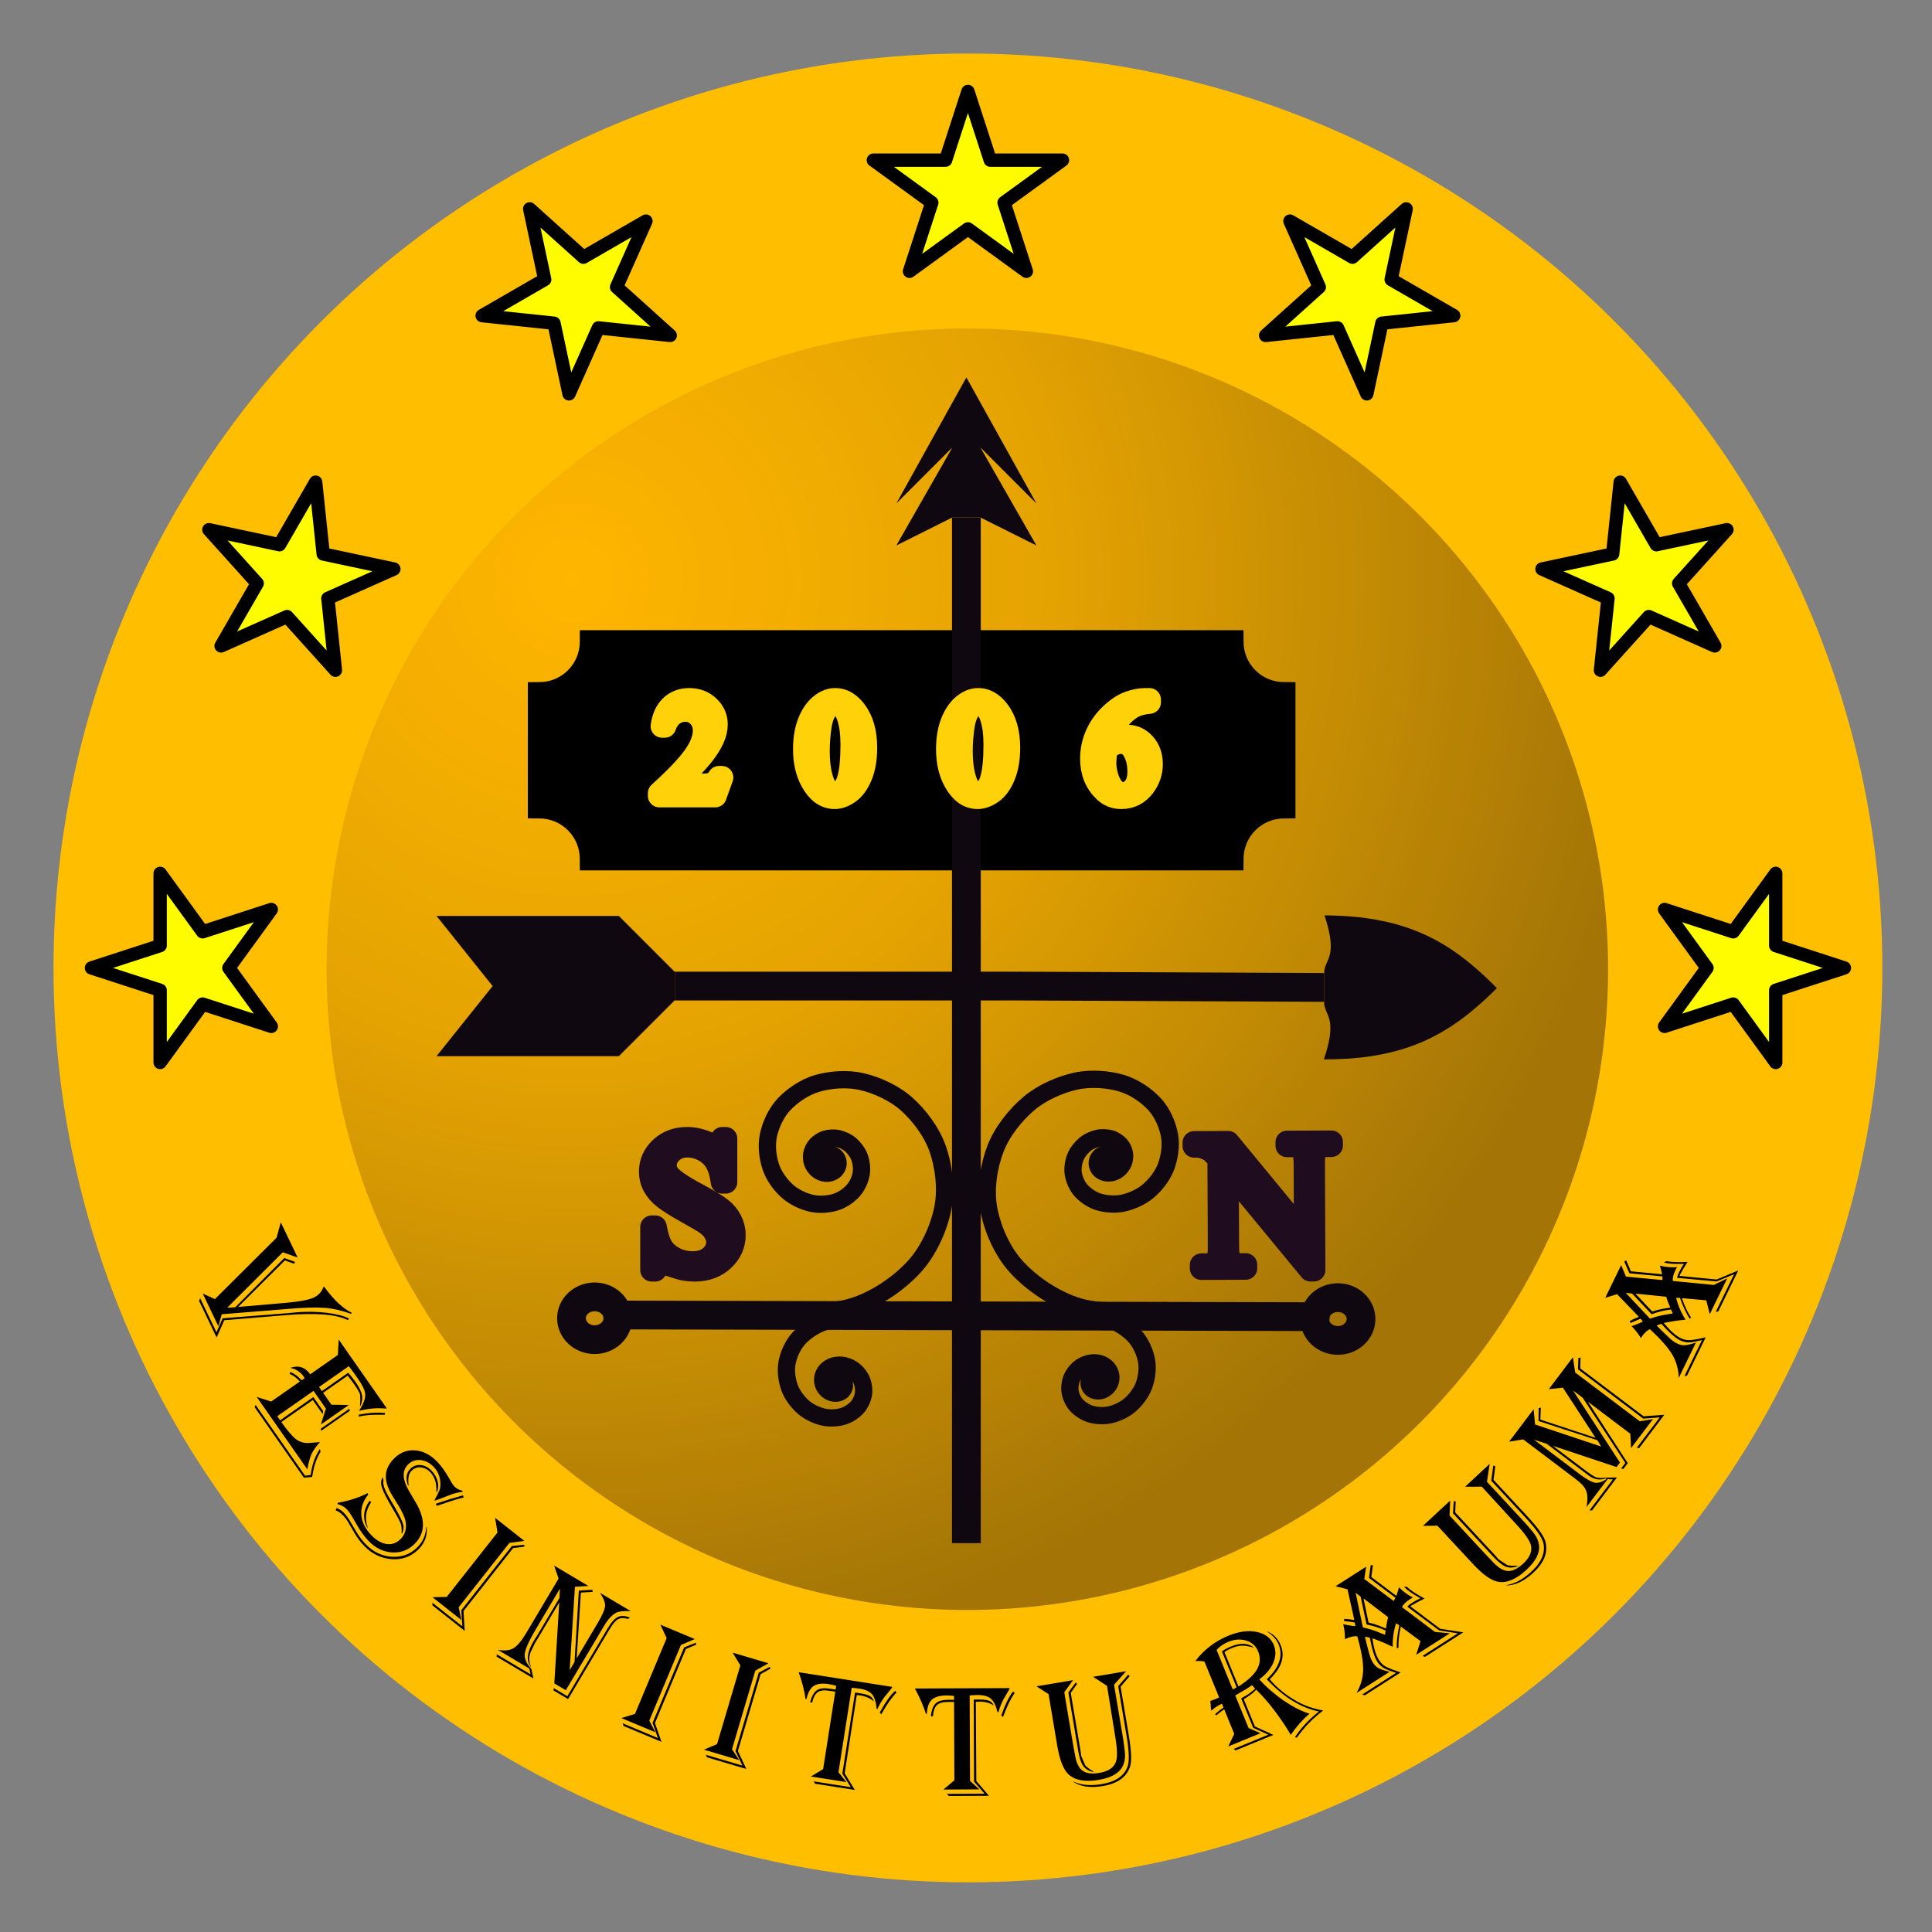 <?xml version="1.0" encoding="UTF-8" standalone="no"?><!DOCTYPE svg PUBLIC "-//W3C//DTD SVG 1.1//EN" "http://www.w3.org/Graphics/SVG/1.1/DTD/svg11.dtd"><svg width="100px" height="100px" version="1.1" xmlns="http://www.w3.org/2000/svg" xmlns:xlink="http://www.w3.org/1999/xlink" xml:space="preserve" xmlns:serif="http://www.serif.com/" style="fill-rule:evenodd;clip-rule:evenodd;stroke-linecap:round;stroke-linejoin:round;stroke-miterlimit:1.5;"><rect width="100%" height="100%" fill="#808080" stroke="none"/><g transform="matrix(0.167,0,0,0.167,0.307,0.153)"><circle cx="298.157" cy="299.081" r="283.41" style="fill:rgb(255,190,0);"/></g><g transform="matrix(0.167,0,0,0.167,-15.399,-18.933)"><g transform="matrix(0.432,0.902,-0.902,0.432,542.84,153.37)"><g transform="matrix(50,0,0,50,149.674,507.595)"><path d="M0.672,-0.821L0.677,-0.815C0.635,-0.774 0.6,-0.73 0.573,-0.684C0.546,-0.637 0.513,-0.563 0.476,-0.464L0.333,-0.091L0.391,-0.04L0.166,-0.04L0.23,-0.093L0.052,-0.602L-0.023,-0.667L0.219,-0.667L0.15,-0.598L0.311,-0.139L0.33,-0.185L0.186,-0.591L0.236,-0.64L0.245,-0.631L0.201,-0.588L0.336,-0.202L0.44,-0.478C0.471,-0.56 0.486,-0.618 0.486,-0.65C0.486,-0.684 0.474,-0.712 0.45,-0.736L0.459,-0.738C0.554,-0.756 0.625,-0.784 0.672,-0.821ZM0.698,-0.791L0.703,-0.78C0.64,-0.731 0.576,-0.621 0.51,-0.448L0.373,-0.089L0.449,-0L0.197,-0L0.186,-0.013L0.42,-0.013L0.358,-0.085L0.499,-0.451L0.525,-0.521C0.548,-0.58 0.576,-0.635 0.608,-0.685C0.64,-0.734 0.67,-0.77 0.698,-0.791Z" style="fill-rule:nonzero;"/></g></g><g transform="matrix(0.573,0.82,-0.82,0.573,520.128,94.652)"><g transform="matrix(50,0,0,50,169.241,546.416)"><path d="M0.549,-0.667L0.542,-0.657C0.508,-0.617 0.482,-0.57 0.462,-0.517C0.459,-0.525 0.457,-0.53 0.455,-0.534C0.437,-0.573 0.418,-0.598 0.397,-0.609C0.377,-0.621 0.34,-0.626 0.287,-0.626C0.263,-0.626 0.233,-0.626 0.199,-0.624L0.199,-0.399L0.23,-0.399L0.23,-0.598C0.255,-0.6 0.279,-0.602 0.301,-0.602C0.343,-0.602 0.373,-0.597 0.393,-0.588C0.412,-0.58 0.43,-0.563 0.445,-0.537C0.44,-0.54 0.437,-0.543 0.435,-0.544C0.409,-0.565 0.39,-0.578 0.378,-0.582C0.366,-0.585 0.343,-0.587 0.309,-0.587C0.298,-0.587 0.28,-0.587 0.253,-0.585L0.243,-0.585L0.243,-0.399L0.333,-0.399L0.396,-0.486L0.396,-0.275L0.333,-0.357L0.199,-0.357L0.199,-0.083L0.23,-0.083L0.23,-0.334L0.336,-0.334L0.349,-0.321L0.243,-0.321L0.243,-0.083C0.309,-0.083 0.356,-0.088 0.384,-0.097C0.412,-0.107 0.434,-0.125 0.45,-0.153L0.476,-0.197C0.477,-0.199 0.479,-0.203 0.482,-0.208C0.49,-0.172 0.501,-0.144 0.513,-0.122C0.526,-0.101 0.547,-0.076 0.576,-0.047L0.028,-0.047L0.103,-0.104L0.103,-0.321C0.075,-0.318 0.05,-0.31 0.028,-0.296L0.021,-0.306C0.041,-0.32 0.068,-0.33 0.103,-0.334L0.103,-0.357C0.097,-0.358 0.093,-0.358 0.091,-0.358C0.058,-0.358 0.027,-0.346 0,-0.321C0.015,-0.373 0.049,-0.399 0.103,-0.399L0.103,-0.608L0.028,-0.667L0.549,-0.667ZM0.573,-0.632L0.569,-0.628C0.53,-0.575 0.503,-0.53 0.49,-0.494L0.481,-0.504C0.503,-0.554 0.531,-0.601 0.566,-0.643L0.573,-0.632ZM0.429,-0.47L0.429,-0.254L0.417,-0.26L0.417,-0.476L0.429,-0.47ZM0.631,-0.044L0.606,-0L0.073,-0L0.065,-0.013L0.6,-0.013L0.616,-0.044C0.569,-0.087 0.536,-0.133 0.517,-0.183L0.533,-0.177C0.551,-0.135 0.581,-0.093 0.624,-0.052L0.631,-0.044Z" style="fill-rule:nonzero;"/></g></g><g transform="matrix(0.695,0.719,-0.719,0.695,477.659,37.087)"><g transform="matrix(50,0,0,50,195.124,581.45)"><path d="M0.479,-0.661C0.462,-0.638 0.448,-0.615 0.438,-0.59C0.418,-0.541 0.405,-0.511 0.398,-0.5L0.396,-0.497C0.395,-0.501 0.394,-0.503 0.393,-0.505C0.384,-0.535 0.376,-0.555 0.371,-0.566C0.365,-0.578 0.356,-0.589 0.344,-0.599C0.315,-0.625 0.281,-0.639 0.243,-0.639C0.208,-0.639 0.179,-0.629 0.156,-0.61C0.133,-0.59 0.122,-0.566 0.122,-0.537C0.122,-0.482 0.163,-0.445 0.245,-0.425L0.328,-0.405C0.445,-0.376 0.504,-0.314 0.504,-0.219C0.504,-0.165 0.484,-0.121 0.444,-0.084C0.403,-0.048 0.354,-0.03 0.294,-0.03C0.257,-0.03 0.216,-0.035 0.17,-0.047L0.113,-0.061C0.09,-0.067 0.071,-0.069 0.056,-0.069C0.036,-0.069 0.015,-0.063 -0.006,-0.05L-0.01,-0.057C0.031,-0.118 0.059,-0.176 0.075,-0.231L0.084,-0.229C0.091,-0.177 0.111,-0.138 0.146,-0.109C0.18,-0.081 0.224,-0.067 0.28,-0.067C0.323,-0.067 0.358,-0.077 0.384,-0.097C0.41,-0.117 0.422,-0.145 0.422,-0.179C0.422,-0.218 0.404,-0.251 0.369,-0.276C0.343,-0.295 0.29,-0.312 0.21,-0.327C0.149,-0.339 0.104,-0.359 0.077,-0.387C0.049,-0.415 0.035,-0.454 0.035,-0.504C0.035,-0.555 0.054,-0.597 0.091,-0.629C0.128,-0.661 0.176,-0.677 0.235,-0.677C0.273,-0.677 0.317,-0.67 0.368,-0.657C0.392,-0.65 0.41,-0.647 0.421,-0.647C0.437,-0.647 0.454,-0.653 0.473,-0.664L0.479,-0.661ZM0.509,-0.641L0.504,-0.633C0.491,-0.611 0.48,-0.589 0.47,-0.569C0.447,-0.521 0.435,-0.494 0.432,-0.489L0.429,-0.485L0.417,-0.49L0.419,-0.495C0.429,-0.516 0.443,-0.544 0.46,-0.579L0.494,-0.643L0.496,-0.647L0.509,-0.641ZM0.366,-0.543C0.33,-0.582 0.292,-0.601 0.251,-0.601C0.226,-0.601 0.206,-0.593 0.189,-0.579C0.173,-0.565 0.165,-0.547 0.165,-0.524C0.165,-0.5 0.181,-0.476 0.214,-0.45L0.218,-0.448L0.216,-0.444C0.173,-0.463 0.151,-0.491 0.151,-0.527C0.151,-0.553 0.16,-0.573 0.179,-0.589C0.197,-0.605 0.221,-0.613 0.25,-0.613C0.278,-0.613 0.302,-0.607 0.323,-0.595C0.344,-0.584 0.36,-0.567 0.37,-0.545L0.366,-0.543ZM0.479,-0.35C0.523,-0.316 0.545,-0.27 0.545,-0.212C0.545,-0.15 0.521,-0.097 0.473,-0.054C0.424,-0.011 0.366,0.011 0.297,0.011C0.262,0.011 0.23,0.007 0.202,-0L0.124,-0.019C0.105,-0.024 0.086,-0.026 0.065,-0.026C0.046,-0.026 0.029,-0.022 0.014,-0.015L0.008,-0.029C0.025,-0.037 0.042,-0.041 0.06,-0.041C0.079,-0.041 0.101,-0.038 0.126,-0.032L0.202,-0.014C0.232,-0.007 0.263,-0.003 0.296,-0.003C0.361,-0.003 0.417,-0.024 0.463,-0.065C0.508,-0.107 0.531,-0.157 0.531,-0.216C0.531,-0.266 0.514,-0.309 0.479,-0.347L0.479,-0.35ZM0.131,-0.209C0.143,-0.15 0.175,-0.109 0.228,-0.084L0.228,-0.081C0.167,-0.098 0.13,-0.14 0.118,-0.207L0.131,-0.209ZM0.07,-0.367L0.086,-0.358C0.097,-0.339 0.129,-0.323 0.181,-0.31L0.259,-0.291C0.313,-0.277 0.348,-0.266 0.366,-0.256C0.384,-0.247 0.396,-0.232 0.404,-0.212L0.4,-0.21C0.386,-0.227 0.37,-0.24 0.353,-0.248C0.336,-0.255 0.303,-0.265 0.254,-0.276C0.184,-0.293 0.137,-0.307 0.113,-0.319C0.089,-0.33 0.074,-0.347 0.07,-0.367Z" style="fill-rule:nonzero;"/></g></g><g transform="matrix(0.785,0.619,-0.619,0.785,425.69,-7.721)"><g transform="matrix(50,0,0,50,223.97,609.492)"><path d="M0.02,-0.667L0.251,-0.667L0.186,-0.6L0.186,-0.092L0.248,-0.04L0.02,-0.04L0.088,-0.096L0.088,-0.605L0.02,-0.667ZM0.273,-0.639L0.224,-0.589L0.224,-0.092L0.306,-0L0.052,-0L0.04,-0.013L0.277,-0.013L0.21,-0.087L0.21,-0.594L0.265,-0.648L0.273,-0.639Z" style="fill-rule:nonzero;"/></g></g><g transform="matrix(0.86,0.511,-0.511,0.86,354.438,-37.772)"><g transform="matrix(50,0,0,50,245.992,626.447)"><path d="M0.577,-0.667C0.54,-0.647 0.516,-0.63 0.505,-0.614C0.489,-0.589 0.481,-0.552 0.481,-0.502L0.481,-0.04L0.398,-0.04L0.168,-0.487L0.168,-0.222L0.167,-0.2L0.173,-0.13C0.18,-0.097 0.195,-0.073 0.218,-0.058L0.222,-0.054C0.177,-0.069 0.154,-0.117 0.154,-0.198L0.155,-0.244L0.155,-0.511L0.128,-0.563L0.128,-0.281C0.128,-0.192 0.134,-0.134 0.146,-0.106C0.158,-0.078 0.185,-0.058 0.229,-0.045L0.271,-0L0.006,-0L-0.001,-0.013L0.243,-0.013L0.218,-0.04L-0.01,-0.04C0.03,-0.054 0.056,-0.074 0.069,-0.098C0.082,-0.122 0.089,-0.163 0.089,-0.222L0.089,-0.612L0.024,-0.667L0.271,-0.667L0.202,-0.62L0.438,-0.159L0.438,-0.218L0.235,-0.612L0.304,-0.659L0.313,-0.649L0.252,-0.608L0.438,-0.244L0.438,-0.498C0.438,-0.555 0.433,-0.593 0.424,-0.612C0.415,-0.631 0.392,-0.649 0.355,-0.667L0.577,-0.667ZM0.594,-0.63L0.585,-0.616C0.56,-0.61 0.543,-0.599 0.534,-0.583C0.525,-0.567 0.521,-0.541 0.521,-0.503L0.521,-0L0.416,-0L0.41,-0.013L0.508,-0.013L0.508,-0.499C0.508,-0.544 0.514,-0.576 0.526,-0.594C0.538,-0.613 0.56,-0.625 0.594,-0.63Z" style="fill-rule:nonzero;"/></g></g><g transform="matrix(0.923,0.386,-0.386,0.923,271.351,-59.203)"><g transform="matrix(50,0,0,50,283.294,646.991)"><path d="M0.02,-0.667L0.251,-0.667L0.186,-0.6L0.186,-0.092L0.248,-0.04L0.02,-0.04L0.088,-0.096L0.088,-0.605L0.02,-0.667ZM0.273,-0.639L0.224,-0.589L0.224,-0.092L0.306,-0L0.052,-0L0.04,-0.013L0.277,-0.013L0.21,-0.087L0.21,-0.594L0.265,-0.648L0.273,-0.639Z" style="fill-rule:nonzero;"/></g></g><g transform="matrix(0.959,0.284,-0.284,0.959,198.991,-60.692)"><g transform="matrix(50,0,0,50,309.175,657.13)"><path d="M0.02,-0.667L0.251,-0.667L0.186,-0.6L0.186,-0.092L0.248,-0.04L0.02,-0.04L0.088,-0.096L0.088,-0.605L0.02,-0.667ZM0.273,-0.639L0.224,-0.589L0.224,-0.092L0.306,-0L0.052,-0L0.04,-0.013L0.277,-0.013L0.21,-0.087L0.21,-0.594L0.265,-0.648L0.273,-0.639Z" style="fill-rule:nonzero;"/></g></g><g transform="matrix(0.988,0.155,-0.155,0.988,106.882,-43.971)"><g transform="matrix(50,0,0,50,335.929,664.668)"><path d="M0.564,-0.667C0.562,-0.661 0.56,-0.657 0.559,-0.655L0.525,-0.597C0.514,-0.576 0.503,-0.55 0.494,-0.519L0.493,-0.516L0.488,-0.52L0.486,-0.526C0.477,-0.563 0.463,-0.589 0.446,-0.603C0.429,-0.617 0.402,-0.625 0.366,-0.625C0.352,-0.625 0.337,-0.624 0.322,-0.623L0.316,-0.623L0.316,-0.093L0.374,-0.04L0.151,-0.04L0.219,-0.097L0.219,-0.583L0.185,-0.583C0.151,-0.583 0.127,-0.577 0.113,-0.564C0.099,-0.551 0.09,-0.527 0.088,-0.494L0.075,-0.494C0.079,-0.532 0.089,-0.559 0.105,-0.574C0.121,-0.589 0.147,-0.596 0.185,-0.596L0.214,-0.596L0.219,-0.596L0.219,-0.62C0.203,-0.622 0.187,-0.623 0.172,-0.623C0.13,-0.623 0.1,-0.614 0.081,-0.597C0.063,-0.58 0.052,-0.551 0.05,-0.51L0.044,-0.51C0.03,-0.556 0.009,-0.606 -0.021,-0.662L-0.023,-0.667L0.564,-0.667ZM0.595,-0.636C0.573,-0.607 0.549,-0.56 0.524,-0.493L0.522,-0.488L0.512,-0.498L0.513,-0.502C0.537,-0.569 0.561,-0.616 0.583,-0.643L0.585,-0.646L0.595,-0.636ZM0.465,-0.56C0.44,-0.576 0.41,-0.584 0.377,-0.584C0.369,-0.584 0.362,-0.583 0.354,-0.583L0.355,-0.092L0.433,-0L0.184,-0L0.172,-0.013L0.406,-0.013L0.341,-0.088L0.341,-0.597L0.367,-0.597C0.399,-0.597 0.421,-0.595 0.434,-0.59C0.448,-0.585 0.458,-0.575 0.465,-0.56Z" style="fill-rule:nonzero;"/></g></g><g transform="matrix(1,-0.004,0.004,1,-2.653,1.5)"><g transform="matrix(50,0,0,50,377.049,670.055)"><path d="M0.564,-0.667C0.562,-0.661 0.56,-0.657 0.559,-0.655L0.525,-0.597C0.514,-0.576 0.503,-0.55 0.494,-0.519L0.493,-0.516L0.488,-0.52L0.486,-0.526C0.477,-0.563 0.463,-0.589 0.446,-0.603C0.429,-0.617 0.402,-0.625 0.366,-0.625C0.352,-0.625 0.337,-0.624 0.322,-0.623L0.316,-0.623L0.316,-0.093L0.374,-0.04L0.151,-0.04L0.219,-0.097L0.219,-0.583L0.185,-0.583C0.151,-0.583 0.127,-0.577 0.113,-0.564C0.099,-0.551 0.09,-0.527 0.088,-0.494L0.075,-0.494C0.079,-0.532 0.089,-0.559 0.105,-0.574C0.121,-0.589 0.147,-0.596 0.185,-0.596L0.214,-0.596L0.219,-0.596L0.219,-0.62C0.203,-0.622 0.187,-0.623 0.172,-0.623C0.13,-0.623 0.1,-0.614 0.081,-0.597C0.063,-0.58 0.052,-0.551 0.05,-0.51L0.044,-0.51C0.03,-0.556 0.009,-0.606 -0.021,-0.662L-0.023,-0.667L0.564,-0.667ZM0.595,-0.636C0.573,-0.607 0.549,-0.56 0.524,-0.493L0.522,-0.488L0.512,-0.498L0.513,-0.502C0.537,-0.569 0.561,-0.616 0.583,-0.643L0.585,-0.646L0.595,-0.636ZM0.465,-0.56C0.44,-0.576 0.41,-0.584 0.377,-0.584C0.369,-0.584 0.362,-0.583 0.354,-0.583L0.355,-0.092L0.433,-0L0.184,-0L0.172,-0.013L0.406,-0.013L0.341,-0.088L0.341,-0.597L0.367,-0.597C0.399,-0.597 0.421,-0.595 0.434,-0.59C0.448,-0.585 0.458,-0.575 0.465,-0.56Z" style="fill-rule:nonzero;"/></g></g><g transform="matrix(0.986,-0.166,0.166,0.986,-105.456,78.93)"><g transform="matrix(50,0,0,50,418.413,668.945)"><path d="M0.581,-0.667L0.493,-0.597L0.493,-0.281C0.493,-0.223 0.491,-0.182 0.488,-0.156C0.484,-0.131 0.476,-0.11 0.465,-0.094C0.437,-0.052 0.383,-0.031 0.302,-0.031C0.217,-0.031 0.157,-0.052 0.124,-0.094C0.097,-0.127 0.083,-0.19 0.083,-0.283L0.083,-0.607L0.017,-0.667L0.247,-0.667L0.181,-0.602L0.181,-0.282L0.182,-0.207C0.182,-0.159 0.192,-0.124 0.212,-0.104C0.232,-0.083 0.266,-0.073 0.314,-0.073C0.367,-0.073 0.403,-0.089 0.423,-0.12C0.439,-0.145 0.447,-0.198 0.447,-0.281L0.449,-0.597L0.373,-0.667L0.581,-0.667ZM0.597,-0.633L0.531,-0.578L0.531,-0.275C0.531,-0.176 0.523,-0.111 0.507,-0.081C0.475,-0.019 0.413,0.011 0.32,0.011C0.24,0.011 0.18,-0.009 0.14,-0.049L0.144,-0.047L0.161,-0.037C0.201,-0.014 0.252,-0.002 0.315,-0.002C0.405,-0.002 0.464,-0.03 0.494,-0.087C0.509,-0.118 0.517,-0.179 0.517,-0.271L0.517,-0.584L0.59,-0.644L0.597,-0.633ZM0.268,-0.64L0.22,-0.592L0.22,-0.229L0.219,-0.195L0.234,-0.133C0.242,-0.121 0.256,-0.106 0.277,-0.088L0.278,-0.084C0.25,-0.095 0.232,-0.111 0.221,-0.132C0.211,-0.153 0.206,-0.186 0.206,-0.23L0.206,-0.597L0.261,-0.65L0.268,-0.64Z" style="fill-rule:nonzero;"/></g></g><g transform="matrix(0.925,-0.379,0.379,0.925,-213.912,228.251)"><g transform="matrix(50,0,0,50,472.531,657.209)"><path d="M0.043,-0.608C0.12,-0.653 0.203,-0.675 0.292,-0.675C0.361,-0.675 0.418,-0.66 0.463,-0.63C0.507,-0.6 0.53,-0.562 0.53,-0.516C0.53,-0.478 0.515,-0.444 0.486,-0.415C0.457,-0.386 0.417,-0.365 0.366,-0.352C0.388,-0.29 0.419,-0.23 0.457,-0.171C0.496,-0.113 0.535,-0.068 0.573,-0.037L0.566,-0.034C0.517,-0.018 0.47,0.006 0.423,0.036L0.416,0.041L0.414,0.025C0.393,-0.101 0.364,-0.207 0.326,-0.295L0.324,-0.3C0.302,-0.289 0.272,-0.281 0.234,-0.275L0.23,-0.274L0.23,-0.092L0.316,-0L0.063,-0L0.056,-0.013L0.288,-0.013L0.217,-0.088L0.217,-0.285L0.228,-0.287C0.265,-0.291 0.296,-0.298 0.321,-0.309C0.319,-0.313 0.318,-0.315 0.317,-0.316L0.313,-0.33C0.312,-0.331 0.311,-0.333 0.31,-0.336C0.29,-0.33 0.252,-0.324 0.196,-0.317L0.19,-0.316L0.19,-0.098L0.246,-0.04L0.03,-0.04L0.094,-0.098L0.094,-0.262L0.09,-0.262C0.071,-0.257 0.054,-0.253 0.039,-0.248L0.035,-0.246L0.03,-0.256C0.045,-0.261 0.056,-0.265 0.064,-0.267L0.094,-0.274L0.094,-0.3C0.075,-0.3 0.051,-0.296 0.022,-0.287L0.017,-0.285C0.017,-0.29 0.021,-0.3 0.026,-0.317C0.027,-0.318 0.029,-0.326 0.033,-0.339C0.034,-0.34 0.034,-0.341 0.035,-0.343C0.049,-0.342 0.061,-0.342 0.069,-0.342C0.078,-0.342 0.086,-0.342 0.093,-0.343L0.093,-0.583C0.078,-0.593 0.063,-0.6 0.047,-0.606L0.043,-0.608ZM0.19,-0.621L0.19,-0.357C0.2,-0.357 0.209,-0.358 0.217,-0.36L0.217,-0.6C0.235,-0.605 0.257,-0.607 0.282,-0.607C0.345,-0.607 0.388,-0.587 0.411,-0.545C0.387,-0.564 0.366,-0.578 0.348,-0.585C0.329,-0.593 0.308,-0.596 0.282,-0.596C0.262,-0.596 0.245,-0.594 0.23,-0.59L0.23,-0.36L0.235,-0.361C0.299,-0.373 0.347,-0.391 0.378,-0.416C0.409,-0.441 0.425,-0.474 0.425,-0.515C0.425,-0.551 0.411,-0.581 0.383,-0.604C0.355,-0.628 0.319,-0.64 0.277,-0.64C0.243,-0.64 0.214,-0.633 0.19,-0.621ZM0.426,-0.328C0.447,-0.261 0.483,-0.195 0.535,-0.131C0.568,-0.091 0.609,-0.055 0.659,-0.023C0.584,-0.003 0.514,0.027 0.449,0.068L0.444,0.071L0.435,0.063C0.497,0.022 0.563,-0.008 0.633,-0.027C0.54,-0.089 0.466,-0.189 0.412,-0.327L0.409,-0.335C0.509,-0.373 0.559,-0.43 0.559,-0.508C0.559,-0.54 0.546,-0.575 0.52,-0.612C0.553,-0.582 0.569,-0.544 0.569,-0.498C0.569,-0.423 0.522,-0.366 0.426,-0.328Z" style="fill-rule:nonzero;"/></g></g><g transform="matrix(0.843,-0.539,0.539,0.843,-263.738,377.149)"><g transform="matrix(50,0,0,50,513.244,639.699)"><path d="M0.472,-0.667L0.421,-0.609L0.501,-0.396L0.521,-0.407L0.449,-0.599L0.5,-0.659L0.513,-0.653L0.464,-0.596L0.532,-0.414C0.536,-0.417 0.538,-0.419 0.539,-0.419L0.555,-0.433C0.565,-0.441 0.571,-0.446 0.574,-0.45C0.582,-0.413 0.595,-0.379 0.613,-0.35C0.603,-0.351 0.597,-0.351 0.592,-0.351C0.561,-0.351 0.539,-0.346 0.524,-0.336L0.613,-0.097L0.686,-0.04L0.439,-0.04L0.507,-0.097L0.453,-0.239C0.417,-0.203 0.389,-0.169 0.37,-0.136L0.359,-0.139C0.378,-0.171 0.407,-0.207 0.445,-0.246L0.449,-0.251L0.439,-0.272C0.401,-0.24 0.369,-0.203 0.343,-0.16L0.334,-0.174C0.318,-0.201 0.296,-0.232 0.27,-0.267L0.265,-0.272C0.24,-0.217 0.227,-0.172 0.227,-0.137C0.227,-0.116 0.231,-0.099 0.238,-0.085C0.245,-0.071 0.261,-0.047 0.288,-0.014C0.29,-0.011 0.294,-0.006 0.299,-0L0.035,-0L0.025,-0.013L0.274,-0.013L0.266,-0.023C0.244,-0.049 0.23,-0.07 0.223,-0.084C0.217,-0.099 0.213,-0.116 0.213,-0.135C0.213,-0.168 0.227,-0.218 0.254,-0.284L0.232,-0.306C0.228,-0.296 0.223,-0.28 0.216,-0.26L0.2,-0.21C0.191,-0.184 0.187,-0.162 0.187,-0.144C0.187,-0.126 0.19,-0.111 0.196,-0.099C0.202,-0.087 0.215,-0.07 0.235,-0.049C0.237,-0.047 0.24,-0.044 0.244,-0.04L0,-0.04C0.047,-0.064 0.083,-0.097 0.111,-0.137C0.138,-0.178 0.165,-0.241 0.191,-0.326L0.193,-0.333C0.176,-0.347 0.151,-0.356 0.119,-0.359C0.137,-0.386 0.15,-0.414 0.16,-0.443L0.19,-0.415C0.198,-0.407 0.207,-0.4 0.217,-0.393L0.226,-0.414L0.22,-0.419C0.204,-0.433 0.19,-0.445 0.179,-0.454L0.175,-0.457L0.183,-0.468C0.2,-0.456 0.216,-0.443 0.232,-0.428L0.299,-0.611L0.247,-0.667L0.472,-0.667ZM0.352,-0.51L0.298,-0.368C0.301,-0.365 0.302,-0.363 0.303,-0.362L0.323,-0.34C0.333,-0.328 0.347,-0.31 0.364,-0.285L0.369,-0.278C0.383,-0.295 0.399,-0.313 0.418,-0.33L0.352,-0.51ZM0.33,-0.566L0.252,-0.361C0.277,-0.336 0.298,-0.311 0.316,-0.286L0.338,-0.255C0.339,-0.255 0.34,-0.252 0.343,-0.249C0.346,-0.251 0.348,-0.253 0.348,-0.254L0.36,-0.269C0.338,-0.304 0.311,-0.335 0.281,-0.364L0.343,-0.529L0.33,-0.566ZM0.617,-0.426C0.624,-0.397 0.642,-0.357 0.67,-0.306C0.663,-0.307 0.659,-0.307 0.658,-0.307L0.619,-0.311C0.601,-0.312 0.588,-0.313 0.58,-0.313C0.578,-0.313 0.575,-0.313 0.57,-0.313L0.651,-0.096L0.76,-0L0.478,-0L0.468,-0.013L0.728,-0.013L0.64,-0.091L0.553,-0.321C0.564,-0.324 0.576,-0.325 0.591,-0.325C0.608,-0.325 0.628,-0.324 0.649,-0.321L0.644,-0.332C0.623,-0.37 0.609,-0.405 0.602,-0.436L0.617,-0.426Z" style="fill-rule:nonzero;"/></g></g><g transform="matrix(0.733,-0.681,0.681,0.733,-267.735,541.077)"><g transform="matrix(50,0,0,50,554.899,611.353)"><path d="M0.581,-0.667L0.493,-0.597L0.493,-0.281C0.493,-0.223 0.491,-0.182 0.488,-0.156C0.484,-0.131 0.476,-0.11 0.465,-0.094C0.437,-0.052 0.383,-0.031 0.302,-0.031C0.217,-0.031 0.157,-0.052 0.124,-0.094C0.097,-0.127 0.083,-0.19 0.083,-0.283L0.083,-0.607L0.017,-0.667L0.247,-0.667L0.181,-0.602L0.181,-0.282L0.182,-0.207C0.182,-0.159 0.192,-0.124 0.212,-0.104C0.232,-0.083 0.266,-0.073 0.314,-0.073C0.367,-0.073 0.403,-0.089 0.423,-0.12C0.439,-0.145 0.447,-0.198 0.447,-0.281L0.449,-0.597L0.373,-0.667L0.581,-0.667ZM0.597,-0.633L0.531,-0.578L0.531,-0.275C0.531,-0.176 0.523,-0.111 0.507,-0.081C0.475,-0.019 0.413,0.011 0.32,0.011C0.24,0.011 0.18,-0.009 0.14,-0.049L0.144,-0.047L0.161,-0.037C0.201,-0.014 0.252,-0.002 0.315,-0.002C0.405,-0.002 0.464,-0.03 0.494,-0.087C0.509,-0.118 0.517,-0.179 0.517,-0.271L0.517,-0.584L0.59,-0.644L0.597,-0.633ZM0.268,-0.64L0.22,-0.592L0.22,-0.229L0.219,-0.195L0.234,-0.133C0.242,-0.121 0.256,-0.106 0.277,-0.088L0.278,-0.084C0.25,-0.095 0.232,-0.111 0.221,-0.132C0.211,-0.153 0.206,-0.186 0.206,-0.23L0.206,-0.597L0.261,-0.65L0.268,-0.64Z" style="fill-rule:nonzero;"/></g></g><g transform="matrix(0.603,-0.798,0.798,0.603,-231.389,697.971)"><g transform="matrix(50,0,0,50,585.768,581.532)"><path d="M0.678,-0.667L0.611,-0.599L0.611,-0.097L0.671,-0.04L0.446,-0.04L0.514,-0.097L0.514,-0.426L0.359,-0L0.313,-0L0.309,-0.013L0.351,-0.013L0.514,-0.467L0.514,-0.542L0.333,-0.041L0.298,-0.041L0.165,-0.435L0.165,-0.176C0.165,-0.142 0.167,-0.117 0.171,-0.103C0.176,-0.089 0.187,-0.073 0.204,-0.056L0.248,-0L-0.008,-0L-0.017,-0.013L0.223,-0.013L0.205,-0.04L-0.013,-0.04L-0.002,-0.045C0.034,-0.065 0.058,-0.085 0.069,-0.106C0.081,-0.126 0.086,-0.158 0.086,-0.202L0.086,-0.606L0.022,-0.667L0.274,-0.667L0.204,-0.603L0.342,-0.194L0.359,-0.236L0.234,-0.599L0.298,-0.646L0.309,-0.638L0.248,-0.595L0.364,-0.254L0.49,-0.603L0.43,-0.667L0.678,-0.667ZM0.125,-0.551L0.125,-0.2C0.125,-0.146 0.13,-0.11 0.14,-0.089C0.151,-0.069 0.172,-0.055 0.204,-0.045L0.2,-0.053C0.168,-0.075 0.152,-0.107 0.152,-0.148L0.152,-0.473L0.125,-0.551ZM0.705,-0.628L0.65,-0.589L0.65,-0.097L0.735,-0L0.476,-0L0.469,-0.013L0.705,-0.013L0.637,-0.09L0.637,-0.597L0.695,-0.637L0.705,-0.628Z" style="fill-rule:nonzero;"/></g></g><g transform="matrix(0.438,-0.899,0.899,0.438,-141.772,856.442)"><g transform="matrix(50,0,0,50,614.446,541.669)"><path d="M0.472,-0.667L0.421,-0.609L0.501,-0.396L0.521,-0.407L0.449,-0.599L0.5,-0.659L0.513,-0.653L0.464,-0.596L0.532,-0.414C0.536,-0.417 0.538,-0.419 0.539,-0.419L0.555,-0.433C0.565,-0.441 0.571,-0.446 0.574,-0.45C0.582,-0.413 0.595,-0.379 0.613,-0.35C0.603,-0.351 0.597,-0.351 0.592,-0.351C0.561,-0.351 0.539,-0.346 0.524,-0.336L0.613,-0.097L0.686,-0.04L0.439,-0.04L0.507,-0.097L0.453,-0.239C0.417,-0.203 0.389,-0.169 0.37,-0.136L0.359,-0.139C0.378,-0.171 0.407,-0.207 0.445,-0.246L0.449,-0.251L0.439,-0.272C0.401,-0.24 0.369,-0.203 0.343,-0.16L0.334,-0.174C0.318,-0.201 0.296,-0.232 0.27,-0.267L0.265,-0.272C0.24,-0.217 0.227,-0.172 0.227,-0.137C0.227,-0.116 0.231,-0.099 0.238,-0.085C0.245,-0.071 0.261,-0.047 0.288,-0.014C0.29,-0.011 0.294,-0.006 0.299,-0L0.035,-0L0.025,-0.013L0.274,-0.013L0.266,-0.023C0.244,-0.049 0.23,-0.07 0.223,-0.084C0.217,-0.099 0.213,-0.116 0.213,-0.135C0.213,-0.168 0.227,-0.218 0.254,-0.284L0.232,-0.306C0.228,-0.296 0.223,-0.28 0.216,-0.26L0.2,-0.21C0.191,-0.184 0.187,-0.162 0.187,-0.144C0.187,-0.126 0.19,-0.111 0.196,-0.099C0.202,-0.087 0.215,-0.07 0.235,-0.049C0.237,-0.047 0.24,-0.044 0.244,-0.04L0,-0.04C0.047,-0.064 0.083,-0.097 0.111,-0.137C0.138,-0.178 0.165,-0.241 0.191,-0.326L0.193,-0.333C0.176,-0.347 0.151,-0.356 0.119,-0.359C0.137,-0.386 0.15,-0.414 0.16,-0.443L0.19,-0.415C0.198,-0.407 0.207,-0.4 0.217,-0.393L0.226,-0.414L0.22,-0.419C0.204,-0.433 0.19,-0.445 0.179,-0.454L0.175,-0.457L0.183,-0.468C0.2,-0.456 0.216,-0.443 0.232,-0.428L0.299,-0.611L0.247,-0.667L0.472,-0.667ZM0.352,-0.51L0.298,-0.368C0.301,-0.365 0.302,-0.363 0.303,-0.362L0.323,-0.34C0.333,-0.328 0.347,-0.31 0.364,-0.285L0.369,-0.278C0.383,-0.295 0.399,-0.313 0.418,-0.33L0.352,-0.51ZM0.33,-0.566L0.252,-0.361C0.277,-0.336 0.298,-0.311 0.316,-0.286L0.338,-0.255C0.339,-0.255 0.34,-0.252 0.343,-0.249C0.346,-0.251 0.348,-0.253 0.348,-0.254L0.36,-0.269C0.338,-0.304 0.311,-0.335 0.281,-0.364L0.343,-0.529L0.33,-0.566ZM0.617,-0.426C0.624,-0.397 0.642,-0.357 0.67,-0.306C0.663,-0.307 0.659,-0.307 0.658,-0.307L0.619,-0.311C0.601,-0.312 0.588,-0.313 0.58,-0.313C0.578,-0.313 0.575,-0.313 0.57,-0.313L0.651,-0.096L0.76,-0L0.478,-0L0.468,-0.013L0.728,-0.013L0.64,-0.091L0.553,-0.321C0.564,-0.324 0.576,-0.325 0.591,-0.325C0.608,-0.325 0.628,-0.324 0.649,-0.321L0.644,-0.332C0.623,-0.37 0.609,-0.405 0.602,-0.436L0.617,-0.426Z" style="fill-rule:nonzero;"/></g></g></g><g id="Tähdet" transform="matrix(0.167,0,0,0.167,0,0)"><path d="M571.659,300L550.364,306.919L550.364,329.31L537.203,311.195L515.909,318.114L529.07,300L515.909,281.886L537.203,288.805L550.364,270.69L550.364,293.081L571.659,300ZM28.341,300L49.636,293.081L49.636,270.69L62.797,288.805L84.091,281.886L70.93,300L84.091,318.114L62.797,311.195L49.636,329.31L49.636,306.919L28.341,300ZM535.264,164.171L520.281,180.81L531.477,200.201L511.022,191.094L496.04,207.733L498.38,185.465L477.925,176.358L499.827,171.703L502.167,149.435L513.362,168.826L535.264,164.171ZM64.736,164.171L86.638,168.826L97.833,149.435L100.173,171.703L122.075,176.358L101.62,185.465L103.96,207.733L88.978,191.094L68.523,200.201L79.719,180.81L64.736,164.171ZM435.829,64.736L431.174,86.638L450.565,97.833L428.297,100.173L423.642,122.075L414.535,101.62L392.267,103.96L408.906,88.978L399.799,68.523L419.19,79.719L435.829,64.736ZM164.171,64.736L180.81,79.719L200.201,68.523L191.094,88.978L207.733,103.96L185.465,101.62L176.358,122.075L171.703,100.173L149.435,97.833L168.826,86.638L164.171,64.736ZM300,28.341L306.919,49.636L329.31,49.636L311.195,62.797L318.114,84.091L300,70.93L281.886,84.091L288.805,62.797L270.69,49.636L293.081,49.636L300,28.341Z" style="fill:rgb(255,252,0);stroke:black;stroke-width:4.13px;"/></g><g transform="matrix(0.351,0,0,0.351,-148.923,-430.731)"><circle cx="566.929" cy="1370.08" r="94.488" style="fill:rgb(255,182,0);"/></g><g transform="matrix(0.351,0,0,0.351,-148.923,-430.731)"><circle cx="566.929" cy="1370.08" r="94.488" style="fill:url(#_Radial1);"/></g><g id="dp_dp001" transform="matrix(0.447,0,0,0.447,-122.666,-181.283)"><g id="dp_group002"><path id="dp_path003" d="M336.876,485.869C340.196,485.869 342.887,483.179 342.887,479.859L417.085,479.859C417.085,483.179 419.776,485.869 423.096,485.869L423.096,498.997C419.776,498.997 417.085,501.688 417.085,505.008L342.887,505.008C342.887,501.688 340.196,498.997 336.876,498.997L336.876,485.869Z"/><path id="dp_path004" d="M337.064,487.2L337.253,487.192L337.437,487.181L337.624,487.164L337.811,487.143L337.992,487.117L338.176,487.088L338.355,487.052L338.531,487.015L338.713,486.971L338.887,486.923L339.06,486.871L339.232,486.815L339.401,486.755L339.564,486.693L339.732,486.625L339.896,486.553L340.061,486.477L340.223,486.396L340.376,486.316L340.533,486.228L340.685,486.137L340.833,486.045L340.985,485.945L341.128,485.847L341.268,485.744L341.408,485.637L341.549,485.524L341.684,485.409L341.816,485.292L341.94,485.176L342.069,485.052L342.193,484.923L342.309,484.799L342.427,484.667L342.541,484.532L342.655,484.391L342.761,484.251L342.864,484.111L342.963,483.968L343.063,483.816L343.155,483.668L343.245,483.516L343.333,483.359L343.413,483.205L343.495,483.044L343.571,482.879L343.643,482.715L343.711,482.547L343.772,482.384L343.832,482.215L343.888,482.043L343.94,481.869L343.988,481.696L344.032,481.513L344.069,481.337L344.105,481.159L344.135,480.975L344.16,480.793L344.181,480.607L344.199,480.42L344.209,480.236L344.217,480.047L344.22,479.871L342.887,479.859L342.887,481.192L417.085,481.192L417.085,479.859L415.752,479.871L415.753,480.047L415.761,480.236L415.772,480.42L415.789,480.607L415.811,480.793L415.836,480.975L415.865,481.159L415.901,481.337L415.939,481.513L415.983,481.696L416.031,481.869L416.083,482.043L416.139,482.215L416.199,482.384L416.26,482.547L416.328,482.715L416.4,482.879L416.476,483.044L416.557,483.205L416.637,483.359L416.725,483.516L416.816,483.668L416.908,483.816L417.008,483.968L417.107,484.111L417.209,484.251L417.316,484.391L417.429,484.532L417.544,484.667L417.661,484.799L417.777,484.923L417.901,485.052L418.031,485.176L418.155,485.292L418.287,485.409L418.421,485.524L418.563,485.637L418.703,485.744L418.843,485.847L418.985,485.945L419.137,486.045L419.285,486.137L419.437,486.228L419.595,486.316L419.748,486.396L419.909,486.477L420.075,486.553L420.239,486.625L420.407,486.693L420.569,486.755L420.739,486.815L420.911,486.871L421.084,486.923L421.257,486.971L421.44,487.015L421.616,487.052L421.795,487.088L421.979,487.117L422.16,487.143L422.347,487.164L422.533,487.181L422.717,487.192L422.907,487.2L423.084,487.203L423.096,485.869L421.763,485.869L421.763,498.997L423.096,498.997L423.084,497.664L422.907,497.665L422.717,497.673L422.533,497.684L422.347,497.701L422.16,497.723L421.979,497.748L421.795,497.777L421.616,497.813L421.44,497.851L421.257,497.895L421.084,497.943L420.911,497.995L420.739,498.051L420.569,498.111L420.407,498.172L420.239,498.24L420.075,498.312L419.909,498.388L419.748,498.469L419.595,498.549L419.437,498.637L419.285,498.728L419.137,498.82L418.985,498.92L418.843,499.019L418.703,499.121L418.563,499.228L418.421,499.341L418.287,499.456L418.155,499.573L418.031,499.689L417.901,499.813L417.777,499.943L417.661,500.067L417.544,500.199L417.429,500.333L417.316,500.475L417.209,500.615L417.107,500.755L417.008,500.897L416.908,501.049L416.816,501.197L416.725,501.349L416.637,501.507L416.557,501.66L416.476,501.821L416.4,501.987L416.328,502.151L416.26,502.319L416.199,502.481L416.139,502.651L416.083,502.823L416.031,502.996L415.983,503.169L415.939,503.352L415.901,503.528L415.865,503.707L415.836,503.891L415.811,504.072L415.789,504.259L415.772,504.445L415.761,504.629L415.753,504.819L415.752,504.996L417.085,505.008L417.085,503.675L342.887,503.675L342.887,505.008L344.22,504.996L344.217,504.819L344.209,504.629L344.199,504.445L344.181,504.259L344.16,504.072L344.135,503.891L344.105,503.707L344.069,503.528L344.032,503.352L343.988,503.169L343.94,502.996L343.888,502.823L343.832,502.651L343.772,502.481L343.711,502.319L343.643,502.151L343.571,501.987L343.495,501.821L343.413,501.66L343.333,501.507L343.245,501.349L343.155,501.197L343.063,501.049L342.963,500.897L342.864,500.755L342.761,500.615L342.655,500.475L342.541,500.333L342.427,500.199L342.309,500.067L342.193,499.943L342.069,499.813L341.94,499.689L341.816,499.573L341.684,499.456L341.549,499.341L341.408,499.228L341.268,499.121L341.128,499.019L340.985,498.92L340.833,498.82L340.685,498.728L340.533,498.637L340.376,498.549L340.223,498.469L340.061,498.388L339.896,498.312L339.732,498.24L339.564,498.172L339.401,498.111L339.232,498.051L339.06,497.995L338.887,497.943L338.713,497.895L338.531,497.851L338.355,497.813L338.176,497.777L337.992,497.748L337.811,497.723L337.624,497.701L337.437,497.684L337.253,497.673L337.064,497.665L336.888,497.664L336.876,498.997L338.209,498.997L338.209,485.869L336.876,485.869L336.888,487.203L337.064,487.2L336.996,484.535L335.543,484.547L335.543,500.319L336.996,500.331L337.116,500.336L337.239,500.344L337.356,500.353L337.471,500.367L337.591,500.384L337.703,500.403L337.82,500.425L337.935,500.449L338.043,500.477L338.155,500.507L338.267,500.54L338.375,500.575L338.483,500.613L338.595,500.656L338.699,500.697L338.903,500.789L339,500.839L339.105,500.895L339.201,500.948L339.3,501.007L339.397,501.067L339.488,501.127L339.583,501.193L339.675,501.259L339.764,501.328L339.849,501.396L339.933,501.468L340.017,501.543L340.104,501.624L340.183,501.7L340.259,501.779L340.34,501.865L340.415,501.949L340.487,502.033L340.555,502.119L340.624,502.208L340.689,502.3L340.756,502.395L340.816,502.485L340.876,502.583L340.935,502.681L340.988,502.777L341.044,502.883L341.093,502.98L341.14,503.081L341.185,503.184L341.227,503.288L341.269,503.4L341.308,503.508L341.343,503.616L341.376,503.728L341.405,503.84L341.433,503.948L341.457,504.063L341.48,504.18L341.499,504.292L341.516,504.412L341.529,504.527L341.539,504.644L341.547,504.767L341.552,504.887L341.564,506.341L418.407,506.341L418.419,504.887L418.424,504.767L418.432,504.644L418.441,504.527L418.455,504.412L418.472,504.292L418.491,504.18L418.513,504.063L418.537,503.948L418.565,503.84L418.595,503.728L418.628,503.616L418.663,503.508L418.701,503.4L418.744,503.288L418.785,503.184L418.831,503.081L418.877,502.98L418.927,502.883L418.983,502.777L419.036,502.681L419.095,502.583L419.155,502.485L419.215,502.395L419.281,502.3L419.347,502.208L419.416,502.119L419.484,502.033L419.556,501.949L419.631,501.865L419.712,501.779L419.788,501.7L419.867,501.624L419.953,501.543L420.037,501.468L420.121,501.396L420.207,501.328L420.296,501.259L420.388,501.193L420.483,501.127L420.573,501.067L420.671,501.007L420.769,500.948L420.865,500.895L420.971,500.839L421.068,500.789L421.169,500.743L421.272,500.697L421.376,500.656L421.488,500.613L421.596,500.575L421.704,500.54L421.816,500.507L421.928,500.477L422.036,500.449L422.151,500.425L422.268,500.403L422.38,500.384L422.5,500.367L422.615,500.353L422.732,500.344L422.855,500.336L422.975,500.331L424.429,500.319L424.429,484.547L422.975,484.535L422.855,484.529L422.732,484.521L422.615,484.512L422.5,484.499L422.38,484.481L422.268,484.463L422.151,484.44L422.036,484.416L421.928,484.388L421.816,484.359L421.704,484.325L421.596,484.291L421.488,484.252L421.376,484.209L421.272,484.168L421.169,484.123L421.068,484.076L420.971,484.027L420.865,483.971L420.769,483.917L420.671,483.859L420.573,483.799L420.483,483.739L420.388,483.672L420.296,483.607L420.207,483.537L420.121,483.469L420.037,483.397L419.953,483.323L419.867,483.241L419.788,483.165L419.712,483.087L419.631,483L419.556,482.916L419.484,482.832L419.416,482.747L419.347,482.657L419.281,482.565L419.215,482.471L419.155,482.38L419.095,482.283L419.036,482.184L418.983,482.088L418.927,481.983L418.877,481.885L418.831,481.784L418.785,481.681L418.744,481.577L418.701,481.465L418.663,481.357L418.628,481.249L418.595,481.137L418.565,481.025L418.537,480.917L418.513,480.803L418.491,480.685L418.472,480.573L418.455,480.453L418.441,480.339L418.432,480.221L418.424,480.099L418.419,479.979L418.407,478.525L341.564,478.525L341.552,479.979L341.547,480.099L341.539,480.221L341.529,480.339L341.516,480.453L341.499,480.573L341.48,480.685L341.457,480.803L341.433,480.917L341.405,481.025L341.376,481.137L341.343,481.249L341.308,481.357L341.269,481.465L341.227,481.577L341.185,481.681L341.14,481.784L341.093,481.885L341.044,481.983L340.988,482.088L340.935,482.184L340.876,482.283L340.816,482.38L340.756,482.471L340.689,482.565L340.624,482.657L340.555,482.747L340.487,482.832L340.415,482.916L340.34,483L340.259,483.087L340.183,483.165L340.104,483.241L340.017,483.323L339.933,483.397L339.849,483.469L339.764,483.537L339.675,483.607L339.583,483.672L339.488,483.739L339.397,483.799L339.3,483.859L339.201,483.917L339.105,483.971L339,484.027L338.903,484.076L338.801,484.123L338.699,484.168L338.595,484.209L338.483,484.252L338.375,484.291L338.267,484.325L338.155,484.359L338.043,484.388L337.935,484.416L337.82,484.44L337.703,484.463L337.591,484.481L337.471,484.499L337.356,484.512L337.239,484.521L337.116,484.529L336.996,484.535L337.064,487.2Z" style="fill-rule:nonzero;"/></g><g id="dp_path005" transform="matrix(0.975,0.017,-0.017,1,17.986,-6.312)"><path d="M347.323,558.233L428.98,557.036" style="fill:none;stroke:rgb(16,8,16);stroke-width:3.33px;stroke-linecap:butt;stroke-linejoin:miter;stroke-miterlimit:4;"/></g><g id="dp_group006"><path id="dp_path007" d="M384.699,465.473L387.944,465.473L394.431,468.717L387.944,457.364L394.431,463.851L386.321,449.255L378.212,463.851L384.699,457.364L378.212,468.717L384.699,465.473Z" style="fill:rgb(16,8,16);"/><rect id="dp_path008" x="384.655" y="465.473" width="3.333" height="118.768" style="fill:rgb(16,8,16);fill-rule:nonzero;"/></g></g><g id="dp_path009" transform="matrix(0.447,-0.002,0.002,0.447,61.961,65.654)"><path d="M-0.283,-14.569L3.667,-14.569L12.569,-3.657L12.569,-12.037C12.569,-12.933 12.469,-13.493 12.265,-13.715C11.996,-14.016 11.572,-14.167 10.989,-14.167L10.477,-14.167L10.477,-14.569L15.616,-14.569L15.616,-14.167L15.093,-14.167C14.469,-14.167 14.025,-13.979 13.764,-13.607C13.605,-13.377 13.524,-12.855 13.524,-12.037L13.524,0.237L13.133,0.237L3.541,-11.495L3.541,-2.532C3.541,-1.637 3.639,-1.077 3.835,-0.855C4.112,-0.555 4.536,-0.404 5.111,-0.404L5.633,-0.404L5.633,0L0.496,0L0.496,-0.404L1.008,-0.404C1.639,-0.404 2.087,-0.591 2.347,-0.964C2.507,-1.193 2.588,-1.716 2.588,-2.532L2.588,-12.661C2.165,-13.153 1.844,-13.476 1.625,-13.632C1.405,-13.791 1.087,-13.935 0.663,-14.071C0.455,-14.135 0.14,-14.167 -0.283,-14.167L-0.283,-14.569Z" style="fill-rule:nonzero;stroke:rgb(31,12,31);stroke-width:2.67px;stroke-linecap:butt;stroke-linejoin:miter;stroke-miterlimit:4;"/></g><g id="dp_path010" transform="matrix(0.447,0,0,0.447,33.062,65.589)"><path d="M10.075,-14.9L10.075,-9.853L9.671,-9.853C9.543,-10.823 9.311,-11.593 8.979,-12.167C8.645,-12.74 8.171,-13.196 7.555,-13.533C6.939,-13.869 6.301,-14.037 5.643,-14.037C4.897,-14.037 4.281,-13.811 3.795,-13.357C3.308,-12.901 3.064,-12.384 3.064,-11.804C3.064,-11.363 3.219,-10.957 3.527,-10.593C3.973,-10.056 5.032,-9.34 6.705,-8.447C8.068,-7.716 8.999,-7.156 9.496,-6.765C9.993,-6.375 10.377,-5.915 10.645,-5.385C10.913,-4.856 11.047,-4.3 11.047,-3.72C11.047,-2.617 10.619,-1.667 9.764,-0.868C8.909,-0.069 7.808,0.331 6.461,0.331C6.039,0.331 5.643,0.297 5.271,0.231C5.048,0.195 4.588,0.063 3.891,-0.169C3.191,-0.399 2.749,-0.513 2.564,-0.513C2.384,-0.513 2.243,-0.459 2.14,-0.348C2.035,-0.24 1.957,-0.013 1.908,0.331L1.505,0.331L1.505,-4.661L1.908,-4.661C2.093,-3.619 2.345,-2.837 2.661,-2.32C2.975,-1.801 3.457,-1.371 4.105,-1.028C4.752,-0.684 5.464,-0.513 6.237,-0.513C7.132,-0.513 7.841,-0.751 8.36,-1.223C8.88,-1.696 9.139,-2.253 9.139,-2.897C9.139,-3.255 9.039,-3.617 8.843,-3.981C8.645,-4.347 8.339,-4.687 7.921,-5.003C7.643,-5.217 6.877,-5.672 5.628,-6.369C4.379,-7.065 3.491,-7.621 2.964,-8.036C2.437,-8.452 2.039,-8.909 1.765,-9.412C1.493,-9.913 1.357,-10.463 1.357,-11.065C1.357,-12.111 1.757,-13.012 2.56,-13.767C3.361,-14.523 4.381,-14.9 5.623,-14.9C6.395,-14.9 7.215,-14.709 8.081,-14.328C8.481,-14.147 8.764,-14.056 8.929,-14.056C9.116,-14.056 9.267,-14.111 9.387,-14.223C9.504,-14.335 9.599,-14.561 9.671,-14.9L10.075,-14.9Z" style="fill-rule:nonzero;stroke:rgb(31,12,31);stroke-width:2.67px;stroke-linecap:butt;stroke-linejoin:miter;stroke-miterlimit:4;"/></g><g id="dp_group011" transform="matrix(0.447,0,0,0.447,-122.666,-181.283)"><path id="dp_path012" d="M352.561,518.112L352.561,521.357L346.073,527.844L324.989,527.844L331.477,519.735L324.989,511.625L346.073,511.625L352.561,518.112Z" style="fill:rgb(16,8,16);"/><path id="dp_path013" d="M352.551,518.117L352.551,521.352L346.069,527.832L325.012,527.832L331.492,519.735L325.012,511.637L346.069,511.637L352.551,518.117L352.572,518.108L346.079,511.615L324.989,511.615L324.981,511.632L331.463,519.735L324.981,527.837L324.989,527.855L346.079,527.855L352.572,521.361L352.572,518.108L352.551,518.117Z" style="fill:rgb(16,8,16);"/><path id="dp_path014" d="M427.76,518.219L427.745,521.552L427.745,521.629L427.748,521.704L427.753,521.776L427.761,521.847L427.781,521.983L427.795,522.048L427.809,522.112L427.825,522.175L427.863,522.297L427.883,522.357L427.904,522.417L427.927,522.476L427.949,522.536L427.973,522.595L427.997,522.652L428.023,522.712L428.048,522.771L428.073,522.831L428.099,522.891L428.125,522.952L428.151,523.015L428.177,523.076L428.201,523.141L428.227,523.207L428.251,523.273L428.273,523.343L428.296,523.413L428.319,523.487L428.339,523.561L428.36,523.639L428.379,523.717L428.395,523.8L428.411,523.884L428.425,523.972L428.437,524.063L428.448,524.157L428.457,524.253L428.463,524.355L428.468,524.459L428.469,524.567L428.471,524.679L428.468,524.796L428.461,524.916L428.455,525.041L428.443,525.171L428.429,525.305L428.412,525.444L428.393,525.588L428.369,525.737L428.343,525.892L428.312,526.052L428.279,526.219L428.24,526.389L428.2,526.567L428.155,526.751L428.105,526.941L428.051,527.136L427.993,527.339L427.929,527.549L427.863,527.765L427.791,527.988L427.715,528.219L427.948,528.219L428.179,528.217L428.409,528.216L428.637,528.213L428.864,528.209L429.088,528.203L429.311,528.196L429.531,528.188L429.751,528.179L429.968,528.168L430.184,528.157L430.399,528.144L430.611,528.129L430.821,528.116L431.032,528.099L431.24,528.081L431.445,528.063L431.853,528.023L432.055,528L432.255,527.976L432.452,527.953L432.649,527.927L432.845,527.9L433.04,527.873L433.232,527.844L433.423,527.813L433.612,527.784L433.8,527.751L433.987,527.719L434.357,527.649L434.54,527.612L434.721,527.575L435.079,527.497L435.256,527.456L435.432,527.415L435.607,527.372L435.78,527.328L435.952,527.283L436.124,527.237L436.292,527.191L436.461,527.143L436.628,527.093L436.795,527.044L436.959,526.993L437.124,526.941L437.287,526.888L437.448,526.835L437.608,526.78L437.767,526.724L437.925,526.668L438.081,526.611L438.239,526.551L438.393,526.492L438.548,526.432L438.701,526.369L438.853,526.307L439.004,526.244L439.153,526.179L439.303,526.113L439.451,526.048L439.599,525.981L439.891,525.843L440.179,525.703L440.321,525.631L440.463,525.557L440.605,525.484L440.745,525.409L440.884,525.335L441.024,525.259L441.16,525.181L441.299,525.103L441.435,525.024L441.571,524.944L441.705,524.864L441.84,524.783L441.973,524.7L442.107,524.617L442.371,524.449L442.503,524.363L442.632,524.277L442.761,524.189L442.892,524.101L443.02,524.013L443.148,523.924L443.277,523.833L443.404,523.743L443.529,523.649L443.656,523.557L443.781,523.464L443.908,523.371L444.156,523.179L444.28,523.081L444.404,522.985L444.527,522.887L444.649,522.788L444.772,522.688L444.893,522.588L445.015,522.488L445.136,522.385L445.257,522.283L445.377,522.18L445.499,522.076L445.619,521.971L445.737,521.867L445.859,521.761L445.977,521.655L446.097,521.547L446.335,521.331L446.453,521.22L446.572,521.111L446.689,521L446.808,520.889L446.927,520.777L447.044,520.664L447.163,520.552L447.28,520.437L447.399,520.323L447.516,520.208L447.633,520.092L447.752,519.976L447.635,519.859L447.517,519.743L447.401,519.625L447.284,519.509L447.051,519.28L446.933,519.167L446.816,519.053L446.699,518.941L446.581,518.829L446.464,518.719L446.347,518.608L446.229,518.499L446.112,518.389L445.993,518.281L445.875,518.173L445.755,518.067L445.637,517.959L445.517,517.855L445.397,517.749L445.279,517.645L445.159,517.541L445.037,517.439L444.797,517.235L444.553,517.035L444.432,516.936L444.308,516.837L444.185,516.739L444.061,516.643L443.939,516.547L443.813,516.451L443.688,516.356L443.563,516.263L443.439,516.169L443.312,516.077L443.184,515.985L443.057,515.895L442.929,515.804L442.8,515.715L442.672,515.627L442.543,515.54L442.412,515.452L442.281,515.367L442.149,515.281L442.017,515.197L441.884,515.115L441.749,515.032L441.616,514.949L441.481,514.869L441.345,514.788L441.208,514.711L441.072,514.632L440.933,514.555L440.795,514.477L440.655,514.403L440.515,514.327L440.373,514.253L440.231,514.18L440.088,514.108L439.944,514.036L439.799,513.965L439.655,513.897L439.507,513.828L439.359,513.76L439.211,513.695L439.061,513.628L438.911,513.563L438.759,513.499L438.607,513.436L438.453,513.375L438.299,513.313L438.143,513.253L437.987,513.195L437.828,513.136L437.669,513.079L437.511,513.023L437.349,512.967L437.188,512.913L437.023,512.859L436.859,512.807L436.693,512.755L436.527,512.704L436.359,512.656L436.189,512.607L436.019,512.56L435.847,512.513L435.675,512.468L435.5,512.424L435.324,512.381L435.148,512.339L434.969,512.297L434.791,512.257L434.427,512.181L434.243,512.144L434.057,512.108L433.871,512.073L433.684,512.039L433.495,512.007L433.304,511.975L433.112,511.944L432.917,511.916L432.721,511.887L432.525,511.86L432.328,511.835L432.128,511.809L431.927,511.784L431.724,511.763L431.519,511.74L431.313,511.721L431.107,511.701L430.685,511.665L430.473,511.651L430.259,511.635L430.043,511.621L429.825,511.609L429.607,511.599L429.385,511.588L429.163,511.58L428.939,511.572L428.712,511.565L428.484,511.56L428.255,511.557L428.024,511.553L427.791,511.552L427.864,511.783L427.933,512.007L427.999,512.224L428.06,512.433L428.116,512.637L428.169,512.833L428.217,513.024L428.26,513.208L428.3,513.385L428.336,513.557L428.368,513.723L428.397,513.883L428.423,514.039L428.445,514.188L428.463,514.332L428.479,514.472L428.491,514.605L428.501,514.736L428.507,514.86L428.512,514.981L428.513,515.099L428.512,515.211L428.509,515.319L428.504,515.423L428.496,515.524L428.487,515.62L428.476,515.715L428.461,515.804L428.447,515.892L428.431,515.976L428.413,516.059L428.393,516.139L428.372,516.215L428.351,516.289L428.328,516.361L428.304,516.433L428.281,516.5L428.256,516.568L428.231,516.633L428.205,516.697L428.179,516.76L428.153,516.821L428.125,516.881L428.075,517.001L428.048,517.06L428.023,517.119L427.997,517.177L427.949,517.295L427.927,517.353L427.904,517.413L427.884,517.473L427.865,517.535L427.845,517.596L427.831,517.659L427.815,517.723L427.801,517.788L427.789,517.855L427.779,517.924L427.771,517.995L427.765,518.067L427.761,518.141L427.76,518.219Z" style="fill:rgb(16,8,16);"/><path id="dp_path015" d="M352.561,521.401L392.075,521.401L427.745,521.561L427.761,518.228L392.081,518.068L352.561,518.068L352.561,521.401Z" style="fill:rgb(16,8,16);fill-rule:nonzero;"/></g><g id="dp_dp016" transform="matrix(0.447,0,0,0.447,33.977,41.193)"><path id="dp_path017" d="M7.569,-2.127L6.803,0L0.344,0L0.344,-0.303C2.255,-2.033 3.599,-3.447 4.379,-4.541C5.157,-5.637 5.547,-6.64 5.547,-7.548C5.547,-8.236 5.333,-8.801 4.905,-9.245C4.479,-9.688 3.967,-9.909 3.372,-9.909C2.829,-9.909 2.345,-9.753 1.915,-9.44C1.484,-9.128 1.167,-8.669 0.961,-8.065L0.66,-8.065C0.796,-9.057 1.143,-9.82 1.701,-10.352C2.261,-10.883 2.959,-11.148 3.796,-11.148C4.687,-11.148 5.431,-10.865 6.028,-10.296C6.624,-9.728 6.923,-9.059 6.923,-8.287C6.923,-7.735 6.793,-7.183 6.533,-6.628C6.135,-5.759 5.485,-4.836 4.587,-3.864C3.241,-2.404 2.408,-1.529 2.091,-1.239L4.924,-1.239C5.5,-1.239 5.904,-1.261 6.137,-1.304C6.368,-1.347 6.579,-1.435 6.765,-1.565C6.952,-1.697 7.115,-1.884 7.253,-2.127L7.569,-2.127Z" style="fill:none;fill-rule:nonzero;stroke:rgb(255,209,8);stroke-width:2.67px;stroke-linecap:butt;stroke-linejoin:miter;stroke-miterlimit:4;"/><path id="dp_path018" d="M17.152,-5.396C17.152,-6.644 17.34,-7.716 17.716,-8.615C18.093,-9.515 18.593,-10.185 19.216,-10.625C19.701,-10.973 20.2,-11.148 20.716,-11.148C21.556,-11.148 22.309,-10.721 22.976,-9.868C23.809,-8.809 24.227,-7.376 24.227,-5.565C24.227,-4.3 24.043,-3.221 23.677,-2.337C23.312,-1.451 22.845,-0.808 22.279,-0.408C21.711,-0.007 21.164,0.193 20.637,0.193C19.593,0.193 18.725,-0.423 18.031,-1.652C17.445,-2.688 17.152,-3.936 17.152,-5.396ZM18.735,-5.195C18.735,-3.691 18.92,-2.467 19.291,-1.516C19.597,-0.716 20.053,-0.316 20.661,-0.316C20.951,-0.316 21.252,-0.447 21.563,-0.708C21.876,-0.968 22.112,-1.404 22.273,-2.015C22.52,-2.939 22.644,-4.239 22.644,-5.919C22.644,-7.164 22.515,-8.201 22.256,-9.035C22.063,-9.651 21.813,-10.088 21.507,-10.345C21.287,-10.524 21.021,-10.612 20.709,-10.612C20.344,-10.612 20.019,-10.448 19.733,-10.12C19.347,-9.676 19.084,-8.975 18.944,-8.02C18.805,-7.065 18.735,-6.123 18.735,-5.195Z" style="fill:none;fill-rule:nonzero;stroke:rgb(255,209,8);stroke-width:2.67px;stroke-linecap:butt;stroke-linejoin:miter;stroke-miterlimit:4;"/><path id="dp_path019" d="M33.711,-5.396C33.711,-6.644 33.899,-7.716 34.275,-8.615C34.652,-9.515 35.152,-10.185 35.775,-10.625C36.26,-10.973 36.759,-11.148 37.275,-11.148C38.115,-11.148 38.868,-10.721 39.535,-9.868C40.368,-8.809 40.785,-7.376 40.785,-5.565C40.785,-4.3 40.601,-3.221 40.236,-2.337C39.871,-1.451 39.404,-0.808 38.837,-0.408C38.269,-0.007 37.723,0.193 37.196,0.193C36.152,0.193 35.284,-0.423 34.589,-1.652C34.004,-2.688 33.711,-3.936 33.711,-5.396ZM35.293,-5.195C35.293,-3.691 35.479,-2.467 35.849,-1.516C36.156,-0.716 36.612,-0.316 37.22,-0.316C37.509,-0.316 37.811,-0.447 38.121,-0.708C38.435,-0.968 38.671,-1.404 38.832,-2.015C39.079,-2.939 39.203,-4.239 39.203,-5.919C39.203,-7.164 39.073,-8.201 38.815,-9.035C38.621,-9.651 38.372,-10.088 38.065,-10.345C37.845,-10.524 37.58,-10.612 37.268,-10.612C36.903,-10.612 36.577,-10.448 36.292,-10.12C35.905,-9.676 35.643,-8.975 35.503,-8.02C35.364,-7.065 35.293,-6.123 35.293,-5.195Z" style="fill:none;fill-rule:nonzero;stroke:rgb(255,209,8);stroke-width:2.67px;stroke-linecap:butt;stroke-linejoin:miter;stroke-miterlimit:4;"/><path id="dp_path020" d="M57.083,-11.148L57.083,-10.832C56.373,-10.761 55.795,-10.621 55.347,-10.411C54.897,-10.199 54.456,-9.876 54.019,-9.443C53.58,-9.009 53.217,-8.528 52.931,-7.995C52.643,-7.463 52.403,-6.829 52.209,-6.097C52.983,-6.629 53.76,-6.896 54.539,-6.896C55.284,-6.896 55.933,-6.596 56.48,-5.993C57.028,-5.392 57.303,-4.619 57.303,-3.673C57.303,-2.761 57.025,-1.928 56.472,-1.177C55.805,-0.264 54.924,0.193 53.827,0.193C53.081,0.193 52.447,-0.053 51.925,-0.548C50.904,-1.509 50.393,-2.756 50.393,-4.285C50.393,-5.263 50.588,-6.192 50.981,-7.073C51.373,-7.953 51.933,-8.735 52.661,-9.417C53.389,-10.099 54.087,-10.557 54.753,-10.795C55.42,-11.029 56.04,-11.148 56.615,-11.148L57.083,-11.148ZM52.072,-5.509C51.972,-4.785 51.921,-4.2 51.921,-3.755C51.921,-3.24 52.016,-2.68 52.207,-2.077C52.399,-1.473 52.683,-0.993 53.06,-0.64C53.335,-0.388 53.669,-0.261 54.061,-0.261C54.531,-0.261 54.949,-0.481 55.317,-0.923C55.687,-1.361 55.871,-1.989 55.871,-2.805C55.871,-3.723 55.688,-4.517 55.323,-5.188C54.957,-5.857 54.439,-6.193 53.767,-6.193C53.561,-6.193 53.343,-6.151 53.108,-6.064C52.875,-5.979 52.529,-5.795 52.072,-5.509Z" style="fill:none;fill-rule:nonzero;stroke:rgb(255,209,8);stroke-width:2.67px;stroke-linecap:butt;stroke-linejoin:miter;stroke-miterlimit:4;"/></g><g id="dp_dp021" transform="matrix(0.447,0,0,0.447,-122.666,-181.283)"><path id="dp_path022" d="M363.293,557.317C365.591,557.455 370.183,557.729 373.003,556.895C375.768,556.076 378.449,554.208 380.213,552.309C381.943,550.448 383.121,547.785 383.588,545.501C384.045,543.263 383.712,540.628 383.009,538.605C382.321,536.623 380.847,534.672 379.373,533.369C377.929,532.092 375.901,531.183 374.175,530.792C372.483,530.407 370.515,530.572 369.016,531.016C367.547,531.451 366.123,532.444 365.184,533.453C364.263,534.443 363.636,535.857 363.389,537.071C363.147,538.261 363.324,539.66 363.697,540.736C364.063,541.789 364.845,542.825 365.629,543.517C366.397,544.196 367.475,544.68 368.392,544.888C369.292,545.092 370.337,545.004 371.135,544.769C371.915,544.539 372.672,544.009 373.171,543.473C373.66,542.948 373.993,542.196 374.124,541.551C374.253,540.919 374.159,540.175 373.96,539.604C373.764,539.044 373.348,538.492 372.933,538.124C372.527,537.764 371.953,537.507 371.465,537.396C370.988,537.288 370.432,537.333 370.008,537.459C369.592,537.583 369.191,537.863 368.925,538.148C368.667,538.429 368.488,538.827 368.419,539.169C368.351,539.507 368.4,539.9 368.505,540.204C368.609,540.503 368.831,540.796 369.052,540.991C369.268,541.183 369.573,541.319 369.832,541.379C370.085,541.437 370.38,541.412 370.607,541.344C370.828,541.279 371.041,541.131 371.183,540.977C371.319,540.828 371.413,540.619 371.451,540.435C371.487,540.257 371.46,540.047 371.404,539.885C371.349,539.728 371.231,539.572 371.113,539.468C370.999,539.367 370.839,539.293 370.7,539.261C370.565,539.231 370.408,539.245 370.288,539.28C370.171,539.315 370.057,539.392 369.983,539.473C369.909,539.552 369.86,539.665 369.84,539.763C369.821,539.859 369.849,539.989 369.864,540.055" style="fill:none;stroke:rgb(16,8,16);stroke-width:2px;stroke-linecap:butt;stroke-linejoin:miter;stroke-miterlimit:4;"/><path id="dp_path023" d="M409.311,557.32C406.953,557.452 402.241,557.717 399.379,556.877C396.572,556.052 393.884,554.176 392.136,552.272C390.423,550.404 389.299,547.737 388.893,545.451C388.493,543.207 388.917,540.571 389.7,538.547C390.468,536.563 392.039,534.613 393.588,533.312C395.107,532.036 397.213,531.131 398.993,530.741C400.74,530.36 402.751,530.529 404.271,530.976C405.763,531.415 407.191,532.412 408.12,533.424C409.032,534.417 409.629,535.833 409.845,537.049C410.056,538.241 409.832,539.643 409.416,540.717C409.008,541.772 408.173,542.808 407.349,543.5C406.541,544.177 405.423,544.66 404.477,544.865C403.548,545.068 402.48,544.977 401.672,544.741C400.879,544.509 400.12,543.977 399.627,543.44C399.141,542.913 398.824,542.16 398.709,541.513C398.597,540.88 398.717,540.136 398.939,539.564C399.156,539.005 399.6,538.453 400.036,538.085C400.464,537.725 401.06,537.468 401.563,537.359C402.056,537.251 402.624,537.299 403.053,537.425C403.475,537.549 403.879,537.831 404.141,538.117C404.397,538.399 404.568,538.797 404.628,539.141C404.687,539.479 404.624,539.872 404.507,540.176C404.391,540.475 404.155,540.768 403.923,540.963C403.695,541.155 403.377,541.291 403.112,541.349C402.849,541.407 402.548,541.381 402.32,541.313C402.095,541.247 401.88,541.099 401.741,540.945C401.605,540.796 401.516,540.585 401.483,540.401C401.452,540.223 401.485,540.013 401.548,539.852C401.608,539.693 401.735,539.539 401.857,539.433C401.979,539.332 402.145,539.26 402.288,539.228C402.427,539.197 402.588,539.212 402.709,539.248C402.828,539.283 402.943,539.361 403.017,539.441C403.088,539.521 403.137,539.633 403.153,539.731C403.171,539.827 403.136,539.959 403.12,540.024" style="fill:none;stroke:rgb(16,8,16);stroke-width:2px;stroke-linecap:butt;stroke-linejoin:miter;stroke-miterlimit:4;"/><g id="dp_path024" transform="matrix(1,0,0,1,2.074,0.662)"><path d="M396.365,557.503C397.364,557.432 399.361,557.289 400.58,557.628C401.776,557.96 402.928,558.74 403.681,559.536C404.42,560.317 404.913,561.441 405.1,562.409C405.284,563.359 405.12,564.479 404.801,565.343C404.488,566.189 403.835,567.025 403.185,567.588C402.549,568.139 401.661,568.536 400.909,568.712C400.171,568.884 399.317,568.825 398.669,568.645C398.035,568.468 397.423,568.055 397.021,567.631C396.628,567.216 396.367,566.619 396.267,566.104C396.171,565.6 396.256,565.004 396.427,564.545C396.592,564.096 396.94,563.651 397.285,563.352C397.624,563.06 398.095,562.848 398.495,562.755C398.887,562.663 399.34,562.695 399.685,562.791C400.023,562.884 400.348,563.104 400.561,563.329C400.769,563.549 400.909,563.867 400.961,564.14C401.013,564.408 400.968,564.725 400.877,564.969C400.788,565.208 400.604,565.444 400.42,565.603C400.241,565.759 399.991,565.871 399.779,565.921C399.569,565.969 399.328,565.953 399.145,565.901C398.965,565.852 398.792,565.735 398.68,565.615C398.569,565.497 398.495,565.329 398.467,565.184C398.44,565.041 398.464,564.873 398.512,564.744C398.559,564.617 398.657,564.491 398.755,564.407C398.849,564.324 398.983,564.264 399.096,564.237C399.207,564.212 399.335,564.221 399.432,564.248C399.528,564.275 399.62,564.336 399.68,564.4C399.739,564.463 399.777,564.552 399.792,564.629C399.807,564.705 399.793,564.795 399.768,564.863C399.744,564.931 399.691,564.997 399.64,565.043C399.589,565.087 399.519,565.119 399.459,565.132C399.4,565.147 399.332,565.141 399.28,565.127C399.229,565.113 399.18,565.08 399.148,565.047C399.117,565.013 399.096,564.965 399.088,564.924C399.08,564.884 399.093,564.828 399.1,564.8" style="fill:none;stroke:rgb(16,8,16);stroke-width:2px;stroke-linecap:butt;stroke-linejoin:miter;stroke-miterlimit:4;"/></g><g id="dp_path025" transform="matrix(1,0,0,1,-3.344,0.012)"><path d="M377.637,558.419C376.639,558.348 374.641,558.205 373.423,558.544C372.227,558.876 371.075,559.656 370.321,560.452C369.583,561.233 369.089,562.359 368.903,563.325C368.719,564.275 368.883,565.395 369.201,566.259C369.515,567.105 370.168,567.941 370.817,568.504C371.453,569.055 372.341,569.452 373.093,569.628C373.832,569.8 374.685,569.741 375.333,569.561C375.969,569.384 376.58,568.971 376.981,568.547C377.375,568.132 377.637,567.535 377.736,567.02C377.832,566.516 377.747,565.92 377.577,565.461C377.411,565.012 377.063,564.567 376.717,564.268C376.38,563.976 375.908,563.764 375.508,563.671C375.116,563.579 374.663,563.611 374.317,563.707C373.98,563.8 373.655,564.02 373.441,564.245C373.233,564.465 373.093,564.784 373.041,565.057C372.989,565.324 373.036,565.641 373.127,565.885C373.215,566.124 373.399,566.36 373.583,566.519C373.761,566.675 374.012,566.787 374.225,566.837C374.433,566.885 374.675,566.869 374.857,566.819C375.037,566.768 375.211,566.651 375.323,566.532C375.433,566.413 375.509,566.245 375.536,566.1C375.564,565.957 375.539,565.791 375.491,565.66C375.444,565.533 375.345,565.407 375.248,565.323C375.153,565.24 375.02,565.18 374.907,565.155C374.796,565.128 374.668,565.137 374.571,565.164C374.475,565.191 374.383,565.253 374.323,565.316C374.264,565.379 374.225,565.468 374.211,565.545C374.196,565.621 374.209,565.711 374.235,565.78C374.259,565.847 374.312,565.913 374.363,565.959C374.415,566.003 374.484,566.035 374.544,566.048C374.603,566.063 374.672,566.057 374.723,566.043C374.773,566.029 374.823,565.996 374.855,565.963C374.885,565.929 374.907,565.881 374.915,565.84C374.923,565.8 374.909,565.744 374.903,565.716" style="fill:none;stroke:rgb(16,8,16);stroke-width:2px;stroke-linecap:butt;stroke-linejoin:miter;stroke-miterlimit:4;"/></g><g id="dp_path026" transform="matrix(1,0,0,1,-3.873,1.327)"><path d="M433.211,554.485C434.692,554.485 435.893,555.595 435.893,556.963C435.893,558.331 434.692,559.44 433.211,559.44C431.729,559.44 430.528,558.331 430.528,556.963C430.528,555.595 431.729,554.485 433.211,554.485Z" style="fill:none;stroke:rgb(16,8,16);stroke-width:3.33px;stroke-linecap:butt;stroke-linejoin:miter;stroke-miterlimit:4;"/></g><path id="dp_path027" d="M343.277,555.724C344.759,555.724 345.96,556.833 345.96,558.201C345.96,559.569 344.759,560.679 343.277,560.679C341.796,560.679 340.595,559.569 340.595,558.201C340.595,556.833 341.796,555.724 343.277,555.724Z" style="fill:none;stroke:rgb(16,8,16);stroke-width:3.33px;stroke-linecap:butt;stroke-linejoin:miter;stroke-miterlimit:4;"/></g><defs><radialGradient id="_Radial1" cx="0" cy="0" r="1" gradientUnits="userSpaceOnUse" gradientTransform="matrix(116.904,108.631,-108.631,116.904,508.303,1313.18)"><stop offset="0" style="stop-color:rgb(15,10,17);stop-opacity:0"/><stop offset="0.45" style="stop-color:rgb(15,10,17);stop-opacity:0.112"/><stop offset="1" style="stop-color:rgb(15,10,17);stop-opacity:0.38"/></radialGradient></defs></svg>